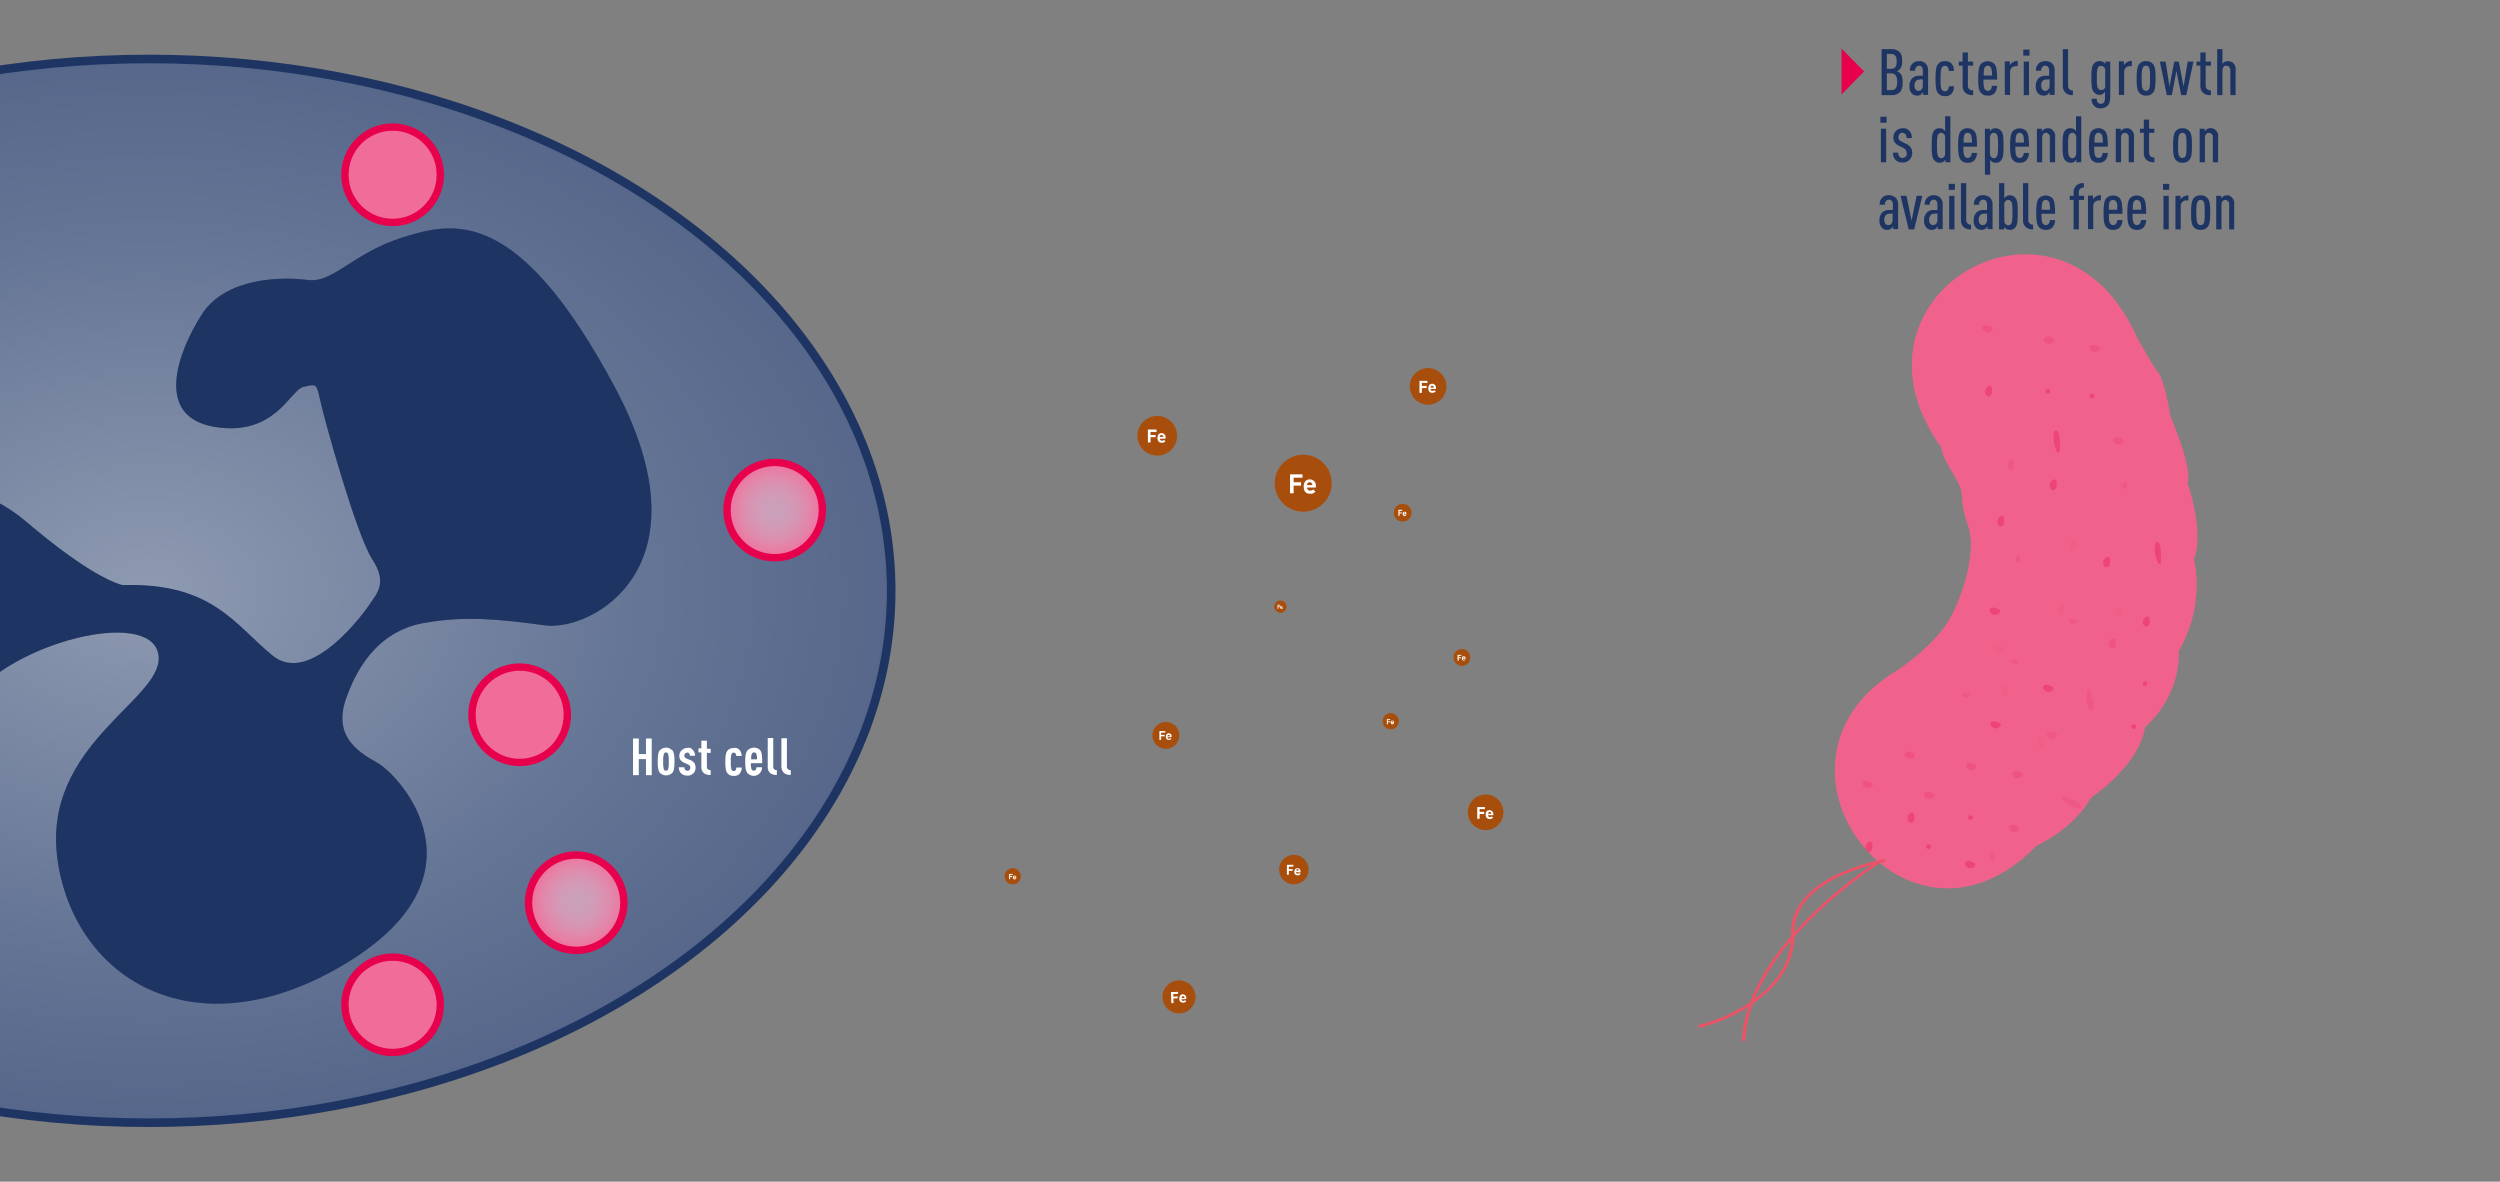<svg enable-background="new 0 0 1043 493" viewBox="0 0 1043 493" xmlns="http://www.w3.org/2000/svg" xmlns:xlink="http://www.w3.org/1999/xlink"><rect x="0" y="0" width="1043" height="493" fill="#808080" stroke="none"/><clipPath id="a"><path d="m0 0h1043v493h-1043z"/></clipPath><radialGradient id="b" cx="245.743" cy="338.535" gradientTransform="matrix(1.36 0 0 .97 -272.1 -82.42)" gradientUnits="userSpaceOnUse" r="228.26"><stop offset="0" stop-color="#8e9ab1"/><stop offset=".66" stop-color="#657595"/><stop offset="1" stop-color="#56678b"/></radialGradient><linearGradient id="c"><stop offset=".03" stop-color="#f8b6cc" stop-opacity=".7"/><stop offset=".24" stop-color="#f7b0c8" stop-opacity=".73"/><stop offset=".51" stop-color="#f69ebb" stop-opacity=".8"/><stop offset=".83" stop-color="#f381a7" stop-opacity=".92"/><stop offset="1" stop-color="#f16d99"/></linearGradient><radialGradient id="d" cx="323.17" cy="212.82" gradientUnits="userSpaceOnUse" r="19.89" xlink:href="#c"/><radialGradient id="e" cx="163.77" cy="72.95" gradientTransform="matrix(1 0 0 -1 0 494)" gradientUnits="userSpaceOnUse" r="19.89" xlink:href="#c"/><radialGradient id="f" cx="163.77" cy="419.21" gradientTransform="matrix(1 0 0 -1 0 494)" gradientUnits="userSpaceOnUse" r="19.89" xlink:href="#c"/><radialGradient id="g" cx="216.75" cy="298.18" gradientTransform="matrix(1 0 0 -1 0 494)" gradientUnits="userSpaceOnUse" r="19.89" xlink:href="#c"/><radialGradient id="h" cx="240.745" cy="494.567" gradientTransform="matrix(1.002 .001 -.001 1.002 .338 -119.492)" gradientUnits="userSpaceOnUse" r="19.871" xlink:href="#c"/><g clip-path="url(#a)"><ellipse cx="62.1" cy="246.5" fill="url(#b)" rx="309.7" ry="221.9" stroke="#1e3564" stroke-miterlimit="10" stroke-width="3.59"/><path d="m51.7 244.2c-.7-.1-1.4-.3-2-.5-4.3-1.4-16-6.7-38.8-26.1-30-25.6-102-34.8-137.7 17.1s-3.2 88.4 24.3 93.9 72.3-13.4 90.2-37 74.2-37.8 78.3-19-49.4 37.2-41.9 86.8 57.7 79.9 119.6 42.9 23-78.9 13.8-84-18.4-11.8-13.1-26.9 14.9-28.2 32-31.4 31.8-1.7 51 .9 69.5-23.8 29.1-99.4-67.3-69.1-88.4-62.5-28.9 19.2-39.7 17.8-34.3-1.2-44.3 14.5-19.9 42.6 5.4 46.8 31.6-15.5 37.1-16.7 5.4-1.7 7.1 6.1 15 55.7 21.6 65.8 1.7 14.5-.8 18.4-25 34.7-40.8 21.8-25.1-30.5-62.6-29.4" fill="#1e3564"/><path d="m51.7 244.2c-.7-.1-1.4-.3-2-.5-4.3-1.4-16-6.7-38.8-26.1-30-25.6-102-34.8-137.7 17.1s-3.2 88.4 24.3 93.9 72.3-13.4 90.2-37 74.2-37.8 78.3-19-49.4 37.2-41.9 86.8 57.7 79.9 119.6 42.9 23-78.9 13.8-84-18.4-11.8-13.1-26.9 14.9-28.2 32-31.4 31.8-1.7 51 .9 69.5-23.8 29.1-99.4-67.3-69.1-88.4-62.5-28.9 19.2-39.7 17.8-34.3-1.2-44.3 14.5-19.9 42.6 5.4 46.8 31.6-15.5 37.1-16.7 5.4-1.7 7.1 6.1 15 55.7 21.6 65.8 1.7 14.5-.8 18.4-25 34.7-40.8 21.8-25.1-30.5-62.6-29.4" fill="#1e3564" opacity=".35"/><g stroke="#e7004c" stroke-miterlimit="10" stroke-width="3.07"><circle cx="323.2" cy="212.8" fill="url(#d)" r="19.9"/><circle cx="163.8" cy="72.9" fill="url(#e)" r="19.9"/><circle cx="163.8" cy="419.2" fill="url(#f)" r="19.9"/><circle cx="216.8" cy="298.2" fill="url(#g)" r="19.9"/><circle cx="240.4" cy="376.6" fill="url(#h)" r="19.9"/></g></g><path d="m810 186.7c-46-63.7 49.1-118.7 81.5-46 0 0 6 11.1 8.8 14.6s5.2 18.4 5.2 18.4 9.1 20.9 7.2 28c0 0 7 20.6 2.6 31.6 2.5 12.2.7 24.9-5.1 36l-1.3 2.3s1.8 17.3-14.1 31.9c0 0-.8 14-22.6 29.4 0 0-5.7 11.8-22.6 19.9-54.2 56-122.3-34.9-57.9-73.2 0 0 12.2-8 19.4-17.8s13.8-31.4 10.2-41.9-2-10.5-3.1-15.3-8-12.9-8.2-17.9z" fill="#f0628b"/><path d="m810 186.7c-46-63.7 49.1-118.7 81.5-46 0 0 6 11.1 8.8 14.6s5.2 18.4 5.2 18.4 9.1 20.9 7.2 28c0 0 7 20.6 2.6 31.6 2.5 12.2.7 24.9-5.1 36l-1.3 2.3s1.8 17.3-14.1 31.9c0 0-.8 14-22.6 29.4 0 0-5.7 11.8-22.6 19.9-54.2 56-122.3-34.9-57.9-73.2 0 0 12.2-8 19.4-17.8s13.8-31.4 10.2-41.9-2-10.5-3.1-15.3-8-12.9-8.2-17.9z" fill="#f0628b" opacity=".75"/><g fill="#e7004c"><circle cx="854.4" cy="163.3" opacity=".3" r="1"/><circle cx="872.8" cy="165.2" opacity=".3" r="1"/><path d="m828.3 164.3c.6 1.4 1.7 1.4 2.4.4.3-.4.4-.9.3-1.4.1-.3.1-.7.1-1-.1-1.6-1.3-1.7-2.4-.4-.2.3-.4.6-.5 1-.1.5-.1 1 .1 1.4z" opacity=".3"/><path d="m877.6 235.6c.6 1.4 1.7 1.4 2.4.4.3-.4.4-.9.3-1.4 0-.4.1-.7.1-1-.1-1.6-1.3-1.7-2.4-.4-.2.3-.4.6-.5 1-.1.5-.1 1 .1 1.4z" opacity=".3"/><path d="m855.3 203.4c.6 1.4 1.7 1.4 2.4.4.3-.4.4-.9.3-1.4.1-.3.1-.7.1-1.1-.1-1.6-1.3-1.7-2.4-.4-.2.3-.4.6-.5 1-.1.5-.1 1 .1 1.5z" opacity=".3"/><path d="m894.1 260.4c.6 1.4 1.7 1.4 2.4.5.3-.4.4-.9.3-1.4 0-.4.1-.7.1-1-.2-1.6-1.3-1.7-2.4-.4-.2.3-.4.6-.5 1-.1.3-.1.8.1 1.3z" opacity=".3"/><path d="m833.4 218.6c.6 1.4 1.7 1.4 2.4.4.3-.4.4-.9.3-1.4.1-.3.1-.7.1-1.1-.1-1.6-1.3-1.7-2.4-.4-.2.3-.4.6-.5 1-.1.5-.1 1 .1 1.5z" opacity=".3"/><path d="m858.7 255.2c.6 1.4 1.7 1.4 2.4.4.3-.4.4-.9.3-1.4.1-.3.1-.7.1-1-.1-1.6-1.3-1.7-2.4-.4-.2.3-.4.6-.5 1s-.1.9.1 1.4z" opacity=".05"/><path d="m863.5 228.7c.6 1.4 1.7 1.4 2.4.4.3-.4.4-.9.3-1.4 0-.4.1-.7.1-1-.2-1.6-1.3-1.7-2.4-.4-.2.3-.4.6-.5 1s-.1.9.1 1.4z" opacity=".05"/><path d="m882.6 256.3c.6 1.4 1.7 1.4 2.4.5.3-.4.4-.9.3-1.4.1-.3.1-.7.1-1-.1-1.6-1.3-1.7-2.4-.4-.2.3-.4.6-.5 1s-.1.8.1 1.3z" opacity=".05"/><path d="m835.1 289.2c.6 1.4 1.7 1.4 2.4.4.3-.4.4-.9.3-1.4.1-.3.1-.7.1-1-.1-1.6-1.3-1.7-2.4-.5-.2.3-.4.6-.5 1-.1.5-.1 1 .1 1.5z" opacity=".05"/><path d="m850 310.6c.6 1.4 1.7 1.4 2.4.4.3-.4.4-.9.3-1.4 0-.4.1-.7.1-1-.1-1.6-1.3-1.7-2.4-.4-.2.3-.4.6-.5 1s-.1 1 .1 1.4z" opacity=".05"/><path d="m899.1 231c.7 3.7 1.7 5.1 2.3 4 .3-.8.3-1.7.2-2.5 0-.7 0-1.4 0-2.1-.3-3.6-1.4-5.1-2.3-3.9-.2.5-.3 1-.3 1.5-.1 1-.1 2 .1 3z" opacity=".3"/><path d="m856.9 184.5c.7 3.7 1.7 5.1 2.3 3.9.3-.8.3-1.7.2-2.5 0-.7 0-1.4 0-2.1-.3-3.7-1.4-5.1-2.3-3.9-.2.5-.4 1-.3 1.5-.2 1.1-.1 2.1.1 3.1z" opacity=".3"/><path d="m837.7 195c.6 1.4 1.7 1.4 2.4.4.3-.4.4-.9.3-1.4 0-.4.1-.7.1-1-.1-1.6-1.3-1.7-2.4-.4-.2.3-.4.6-.5 1-.1.5-.1 1 .1 1.4z" opacity=".1"/><path d="m885.4 203.3c.5 1 1.2 1 1.8.3.2-.3.3-.6.2-1 0-.3.1-.5.1-.8-.1-1.2-1-1.2-1.8-.3-.2.2-.3.4-.3.7-.1.4-.1.8 0 1.1z" opacity=".1"/><path d="m840.8 234.2c.5 1 1.2 1 1.8.3.2-.3.3-.6.2-1 0-.3.1-.5.1-.8-.1-1.2-.9-1.2-1.7-.3-.2.2-.3.4-.3.7-.2.3-.2.7-.1 1.1z" opacity=".1"/><path d="m830.4 358c.5 1 1.2 1 1.8.3.2-.3.3-.6.2-1 0-.2.1-.5.1-.8-.1-1.2-1-1.2-1.8-.3-.2.2-.3.4-.3.7-.1.4-.1.8 0 1.1z" opacity=".1"/><path d="m882.3 184.8c-1.1-1.1-.7-2.1.4-2.4.5-.1 1-.1 1.4.2.3.1.7.2 1 .3 1.5.7 1.1 1.8-.4 2.4-.3.1-.7.1-1.1.1-.5-.1-1-.3-1.3-.6z" opacity=".15"/><circle cx="890.2" cy="303.1" opacity=".3" r="1"/><circle cx="894.9" cy="285.2" opacity=".3" r="1"/><path d="m830.7 255.9c-1.1-1.1-.7-2.1.4-2.4.5-.1 1-.1 1.4.2.3.1.7.2 1 .3 1.5.7 1.1 1.8-.4 2.4-.3.1-.7.1-1.1.1-.5-.1-1-.3-1.3-.6z" opacity=".3"/><path d="m853 288.1c-1.1-1.1-.7-2.1.4-2.4.5-.1 1-.1 1.4.2.3.1.7.2 1 .3 1.5.7 1.1 1.8-.5 2.4-.3.1-.7.1-1.1.1-.4-.1-.8-.3-1.2-.6z" opacity=".3"/><path d="m831 303.3c-1.1-1.1-.7-2.1.4-2.4.5-.1 1-.1 1.4.2.3.1.7.2 1 .3 1.5.7 1.1 1.8-.4 2.4-.3.1-.7.1-1.1.1-.5-.1-.9-.3-1.3-.6z" opacity=".3"/><path d="m820.4 361.6c-1.1-1.1-.7-2.1.4-2.4.5-.1 1-.1 1.4.2.3.1.7.2 1 .3 1.5.7 1.1 1.8-.4 2.4-.3.1-.7.1-1.1.1-.4-.1-.9-.3-1.3-.6z" opacity=".3"/><path d="m832.2 271.5c-1.1-1.1-.7-2.1.4-2.4.5-.1 1-.1 1.4.2.3.1.7.2 1 .3 1.5.7 1.1 1.8-.4 2.4-.3.1-.7.1-1.1.1s-.9-.2-1.3-.6z" opacity=".05"/><path d="m870.6 292.2c-.4-3.8.2-5.4 1.1-4.5.5.7.8 1.5.9 2.3.2.7.4 1.2.6 2 .8 3.6.2 5.3-1.1 4.5-.4-.4-.6-.8-.8-1.3-.4-1-.6-2-.7-3z" opacity=".1"/><path d="m863.4 335.9c-3.2-2-4.2-3.4-2.9-3.6.9 0 1.7.3 2.4.7.7.3 1.2.4 2 .7 3.3 1.5 4.3 3.1 2.9 3.6-.5 0-1 0-1.5-.2-1-.2-2-.6-2.9-1.2z" opacity=".1"/><path d="m854.6 307.6c-1.1-1.1-.7-2.1.4-2.4.5-.1 1-.1 1.4.2.3.1.7.2 1 .3 1.5.7 1.1 1.8-.4 2.4-.3.1-.7.1-1.1.1-.4-.1-.9-.3-1.3-.6z" opacity=".1"/><path d="m863.7 260c-.8-.8-.5-1.5.3-1.8.3-.1.7 0 1 .1.2 0 .5.1.7.2 1.1.5.8 1.3-.3 1.8-.2.1-.5.1-.8.1s-.7-.1-.9-.4z" opacity=".1"/><path d="m819.1 290.8c-.8-.8-.5-1.5.3-1.8.3-.1.7 0 1 .1.2.1.5.1.7.2 1.1.5.8 1.3-.3 1.8-.2.1-.5.1-.8.1s-.7-.1-.9-.4z" opacity=".1"/><path d="m839.5 276.6c-.8-.8-.5-1.5.3-1.7.3-.1.7 0 1 .1.2.1.5.1.7.2 1.1.5.8 1.3-.3 1.8-.2.1-.5.1-.8.1-.2-.1-.6-.2-.9-.5z" opacity=".1"/><path d="m879.9 269.5c.6 1.4 1.7 1.4 2.4.5.3-.4.4-.9.3-1.4.1-.3.1-.7.1-1-.1-1.6-1.3-1.7-2.4-.5-.2.3-.4.6-.4 1-.2.4-.2.9 0 1.4z" opacity=".15"/><path d="m853.2 142.8c-1.1-1.1-.7-2.1.5-2.4.5-.1 1-.1 1.4.2.3.1.7.2 1 .3 1.5.7 1.1 1.8-.4 2.4-.3.1-.7.1-1.1.1-.6-.1-1-.3-1.4-.6z" opacity=".15"/><path d="m827.6 138.1c-1.1-1.1-.7-2.1.4-2.4.5-.1 1-.1 1.4.2.3.1.7.2 1 .3 1.5.7 1.1 1.8-.5 2.4-.3.1-.7.1-1.1.1-.3-.1-.8-.2-1.2-.6z" opacity=".15"/><path d="m872.4 146.3c-1.1-1.1-.7-2.1.4-2.4.5-.1 1-.1 1.4.2.3.1.7.2 1 .3 1.5.7 1.1 1.8-.5 2.4-.3.1-.7.1-1.1.1-.3-.1-.8-.3-1.2-.6z" opacity=".15"/><circle cx="822.1" cy="341.1" opacity=".3" r="1"/><path d="m795.9 342.2c.6 1.4 1.7 1.4 2.4.5.3-.4.4-.9.3-1.4 0-.4.1-.7.1-1-.1-1.6-1.3-1.7-2.4-.4-.2.3-.4.6-.5 1-.1.3-.1.8.1 1.3z" opacity=".3"/><path d="m820.8 320.6c-1.1-1.1-.7-2.1.4-2.4.5-.1 1-.1 1.4.2.3.1.7.2 1 .3 1.5.7 1.1 1.8-.4 2.4-.3.1-.7.1-1.1.1-.4-.1-.9-.2-1.3-.6z" opacity=".15"/><path d="m838.8 346.6c-1.1-1.1-.7-2.1.4-2.4.5-.1 1-.1 1.4.2.3.1.7.2 1 .3 1.5.7 1.1 1.8-.4 2.4-.3.1-.7.1-1.1.1s-.9-.2-1.3-.6z" opacity=".15"/><path d="m795.2 316c-1.1-1.1-.7-2.1.4-2.4.5-.1 1-.1 1.4.2.3.1.7.2 1 .3 1.5.7 1.1 1.8-.4 2.4-.3.1-.7.1-1.1.1-.4-.1-.9-.3-1.3-.6z" opacity=".15"/><circle cx="804.6" cy="353.2" opacity=".3" r="1"/><path d="m778.4 354.3c.6 1.4 1.7 1.4 2.4.5.3-.4.4-.9.3-1.4.1-.3.1-.7.1-1-.1-1.6-1.3-1.7-2.4-.5-.2.3-.4.6-.5 1s-.1.9.1 1.4z" opacity=".3"/><path d="m803.3 332.7c-1.1-1.1-.7-2.1.4-2.4.5-.1 1-.1 1.4.2.3.1.7.2 1 .3 1.5.7 1.1 1.8-.4 2.4-.3.1-.7.1-1.1.1-.4-.1-.9-.2-1.3-.6z" opacity=".15"/><path d="m777.7 328.1c-1.1-1.1-.7-2.1.4-2.4.5-.1 1-.1 1.4.2.3.1.7.2 1 .3 1.5.7 1.1 1.8-.4 2.4-.3.1-.7.1-1.1.1-.4-.1-.9-.3-1.3-.6z" opacity=".15"/><path d="m840.1 324.1c-1.1-1.1-.7-2.1.4-2.4.5-.1 1-.1 1.4.2.3.1.7.2 1 .3 1.5.7 1.1 1.8-.4 2.4-.3.1-.7.1-1.1.1-.5-.1-1-.2-1.3-.6z" opacity=".15"/></g><path d="m713.4 427.5c-1.5.5-3 .9-4.3 1.2-.3.1-.6-.1-.7-.4 0-.3.2-.6.5-.7 8.6-2.1 16.8-6 23.9-11.3 9.9-7.5 14.7-16.5 14.5-26.8-.6-24.1 38.2-30.9 38.7-31 .3-.1.6.1.7.4v.1c0 .3-.2.6-.6.6-.4.1-38 6.6-37.5 29.7.3 10.5-4.9 20-15 27.7-6.1 4.7-12.9 8.2-20.2 10.5z" fill="#f0628b"/><path d="m713.4 427.5c-1.5.5-3 .9-4.3 1.2-.3.1-.6-.1-.7-.4 0-.3.2-.6.5-.7 8.6-2.1 16.8-6 23.9-11.3 9.9-7.5 14.7-16.5 14.5-26.8-.6-24.1 38.2-30.9 38.7-31 .3-.1.6.1.7.4v.1c0 .3-.2.6-.6.6-.4.1-38 6.6-37.5 29.7.3 10.5-4.9 20-15 27.7-6.1 4.7-12.9 8.2-20.2 10.5z" fill="#ea4b57" opacity=".75"/><path d="m727.6 434.4h-.2c-.3 0-.6-.1-.6-.4s0 0 0-.1c2-40.4 56.9-74.8 57.5-75.2.3-.2.7-.2.9.1.2.2.1.6-.1.7h-.1c-.5.3-54.9 34.4-56.9 74.2 0 .4-.2.6-.5.7z" fill="#f0628b"/><path d="m727.6 434.4h-.2c-.3 0-.6-.1-.6-.4s0 0 0-.1c2-40.4 56.9-74.8 57.5-75.2.3-.2.7-.2.9.1.2.2.1.6-.1.7h-.1c-.5.3-54.9 34.4-56.9 74.2 0 .4-.2.6-.5.7z" fill="#ea4b57" opacity=".75"/><path d="m271.9 323.4h-2.4v-6.7h-3v6.7h-2.4v-15.3h2.4v6.5h3v-6.5h2.4z" fill="#fff"/><path d="m280.6 313.1c.7 1 .8 2.7.8 4.6s-.1 3.7-.8 4.6c-1.3 1.5-3.6 1.6-5.1.3-.1-.1-.2-.2-.3-.3-.7-1-.8-2.7-.8-4.6s.1-3.7.8-4.6c1.4-1.5 3.7-1.6 5.1-.2zm-3.6 1.3c-.3 1.1-.4 2.2-.3 3.3-.1 1.1 0 2.3.3 3.4.4.5 1 .6 1.5.2.1-.1.2-.1.2-.2.3-1.1.4-2.2.3-3.4.1-1.1 0-2.3-.3-3.3-.2-.3-.5-.5-.9-.5-.3 0-.6.2-.8.5z" fill="#fff"/><path d="m289 312.8c.7.7 1 1.6 1 2.5h-2.2c0-.4-.1-.7-.3-1-.2-.2-.5-.4-.8-.3-.6 0-1.1.4-1.2 1.1v.1c0 .2 0 .5.2.7.2.3.5.5.8.6l1.5.6c.7.2 1.2.7 1.7 1.2.3.6.5 1.2.5 1.9 0 .9-.3 1.9-1 2.5s-1.6 1-2.5.9c-.9 0-1.8-.3-2.5-.9-.7-.7-1-1.6-1-2.6h2.3c0 .4.1.8.4 1.1.5.5 1.3.5 1.8 0 .2-.2.3-.6.3-.9s-.1-.6-.2-.8c-.2-.3-.5-.5-.9-.6l-1.5-.7c-.7-.3-1.2-.7-1.6-1.3-.3-.5-.4-1-.4-1.5 0-.9.3-1.8 1-2.4s1.5-1 2.5-1c.7-.2 1.5.1 2.1.8z" fill="#fff"/><path d="m294.9 312.4h1.6v1.7h-1.6v5.7c0 1 .5 1.5 1.6 1.5v2c-1 .1-1.9-.1-2.8-.7-.8-.7-1.2-1.7-1.1-2.8v-5.9h-1.2v-1.7h1.2v-3.2h2.3z" fill="#fff"/><path d="m308.4 312.7c.7.7 1 1.7 1 2.7h-2.2c0-.4-.1-.7-.3-1s-.5-.4-.8-.4c-.4 0-.7.2-.9.5-.3 1.1-.4 2.2-.3 3.3-.1 1.1 0 2.3.3 3.4.2.3.5.5.9.5.3 0 .6-.1.8-.4s.3-.7.3-1.1h2.3c0 1-.4 1.9-1 2.7-.7.6-1.5.9-2.4.8-1 .1-2.1-.4-2.7-1.2-.7-1-.8-2.7-.8-4.6s.1-3.7.8-4.6c.6-.8 1.6-1.3 2.7-1.2.7-.3 1.6 0 2.3.6z" fill="#fff"/><path d="m317 312.8c.9.9 1 2.9 1 5.6h-4.7c-.1.9 0 1.8.3 2.7.4.5 1 .6 1.5.2.1-.1.2-.1.2-.2.2-.3.3-.6.3-1h2.3c.1 1.9-1.4 3.5-3.3 3.6-1 0-1.9-.3-2.6-1-1-1-1.1-2.9-1.1-4.9s.1-3.9 1.1-4.9c1.5-1.3 3.6-1.3 5-.1zm-3.3 1.6c-.3.7-.4 1.6-.3 2.4h2.4c.1-.8 0-1.6-.3-2.4-.2-.3-.5-.5-.9-.5s-.7.2-.9.5z" fill="#fff"/><path d="m322.6 319.8c-.1.7.4 1.4 1.1 1.5h.4v2c-1 .1-1.9-.2-2.7-.7-.8-.7-1.2-1.7-1.1-2.8v-11.9h2.3z" fill="#fff"/><path d="m328.3 319.8c-.1.7.4 1.4 1.2 1.5h.4v2c-.9.1-1.9-.2-2.7-.7-.8-.7-1.2-1.7-1.2-2.7v-11.9h2.3z" fill="#fff"/><path d="m789 20.5c1.3-.1 2.6.3 3.5 1.2.8.9 1.1 1.8 1.1 3.9.1 1.3-.3 2.5-1.1 3.4-.3.3-.7.6-1.1.7.4.2.8.4 1.2.7 1 1 1.2 2.3 1.2 3.9 0 2.3-.4 3.3-1.2 4.2-1 .9-2.2 1.3-3.5 1.2h-4.1v-19.2zm-1.8 2v6.2h1.7c1.7 0 2.4-.9 2.4-3.1s-.8-3.1-2.4-3.1zm0 8.2v6.9h1.7c1.8 0 2.6-.8 2.6-3.5 0-2.5-.9-3.5-2.6-3.5h-1.7z" fill="#1e3564"/><path d="m803.3 26.4c.8.8 1.2 1.9 1.1 3.1v10.1h-2.1v-1.2c-.2.4-.5.7-.8 1-.5.4-1.1.5-1.6.5-.9 0-1.8-.3-2.4-1-.7-.9-1-2-.9-3.1 0-1.2.4-2.3 1.2-3.2.8-.7 1.9-1.1 3-1h1.4v-2.2c0-1.3-.6-2-1.6-2-.4 0-.8.2-1.1.5-.4.4-.6 1-.5 1.6h-2.2c-.1-1.1.3-2.2 1.1-3 .7-.7 1.7-1 2.7-1 1-.1 2 .3 2.7.9zm-2.3 6.8c-.6-.1-1.1.1-1.6.5-.4.5-.7 1.2-.7 1.9 0 1.5.6 2.3 1.7 2.3s1.8-.9 1.8-2.2v-2.6h-1.2z" fill="#1e3564"/><path d="m808.5 26.8c.7-.9 1.8-1.4 2.9-1.3 1-.1 2 .3 2.7.9.8.9 1.2 2 1.1 3.2h-2.2c.1-.6-.1-1.1-.4-1.6-.3-.4-.8-.6-1.2-.5-.5 0-.9.2-1.2.6-.5.7-.6 2.1-.6 4.7s0 4 .6 4.7c.3.4.8.6 1.2.6.5 0 .9-.2 1.2-.5.3-.5.5-1 .4-1.6h2.2c.1 1.2-.3 2.3-1.1 3.2-.7.7-1.7 1-2.7.9-1.1.1-2.2-.4-2.9-1.3-.9-1.1-1-3.1-1-5.9s.1-5 1-6.1z" fill="#1e3564"/><path d="m820 38.8c-.9-.8-1.3-2-1.2-3.1v-8.3h-1.6v-1.7h1.6v-3.8h2.2v3.8h2.2v1.7h-2.2v8.2c0 1.5.8 2.1 2.2 2.1v2c-1.1.1-2.3-.2-3.2-.9z" fill="#1e3564"/><path d="m827.5 33.2c0 2.2.1 3.5.6 4.1.3.4.8.6 1.2.6.5 0 .9-.2 1.2-.5.3-.5.5-1 .5-1.6h2.2c0 1.1-.4 2.3-1.1 3.1-.7.7-1.7 1.1-2.8 1-1 .1-2.1-.3-2.8-1.1-1.1-1.1-1.2-3.2-1.2-6.1s.2-5 1.2-6.1c1.6-1.4 4-1.4 5.5 0 1 1.1 1.2 3.2 1.2 6.6zm3-5.2c-.3-.4-.8-.6-1.2-.6-.5 0-.9.2-1.2.6-.4.5-.5 1.5-.5 3.5h3.5c-.1-2-.2-3-.6-3.5z" fill="#1e3564"/><path d="m841.8 27.6h-.7c-1.3-.1-2.5.9-2.5 2.2v.3 9.5h-2.2v-14h2.1v1.5c.3-.4.6-.7 1-1 .7-.5 1.5-.7 2.3-.7z" fill="#1e3564"/><path d="m846.7 23.2h-2.6v-2.5h2.6zm-.2 16.5h-2.2v-14h2.2z" fill="#1e3564"/><path d="m856.1 26.4c.8.8 1.2 1.9 1.1 3.1v10.1h-2.1v-1.2c-.2.4-.5.7-.8 1-.5.4-1.1.5-1.7.5-.9 0-1.8-.4-2.4-1-.7-.9-1-2-.9-3.1 0-1.2.4-2.3 1.2-3.2.8-.7 1.9-1.1 3-1h1.4v-2.2c0-1.3-.6-2-1.7-2-.4 0-.8.2-1.1.5-.4.4-.6 1-.5 1.6h-2.2c-.1-1.1.3-2.2 1.1-3 .7-.7 1.7-1 2.7-1 1.2-.1 2.2.3 2.9.9zm-2.3 6.8c-.6-.1-1.1.1-1.6.5-.4.5-.7 1.2-.6 1.9 0 1.5.6 2.3 1.7 2.3s1.8-.9 1.8-2.2v-2.6z" fill="#1e3564"/><path d="m862.8 35.6c-.1 1 .5 1.9 1.5 2.1h.5v2c-1.1.1-2.1-.2-3-.9-.9-.8-1.3-2-1.2-3.1v-15.2h2.2z" fill="#1e3564"/><path d="m877.5 25.9c.3.2.6.5.8.8v-1h2.1v14.5c0 2-.3 3.1-1.1 3.9-.7.7-1.7 1.1-2.8 1.1-2 .2-3.7-1.3-3.9-3.3 0-.2 0-.4 0-.7h2.2c-.1.6.1 1.2.5 1.7.7.6 1.7.6 2.4-.1.4-.4.5-1.2.5-2.5v-2c-.2.3-.5.6-.8.8-.4.3-.9.5-1.5.5-.9 0-1.7-.4-2.3-1.1-.9-1-1.1-2.6-1.1-6s.2-5 1.1-6c.6-.7 1.4-1 2.3-1 .6-.1 1.1.1 1.6.4zm-2.1 2.1c-.5.6-.6 1.7-.6 4.5s.1 3.9.6 4.5c.3.3.7.6 1.2.6.4 0 .8-.1 1.2-.4.4-.4.6-1 .5-1.6v-6c.1-.6-.1-1.2-.5-1.6-.3-.3-.7-.5-1.2-.5-.5-.1-1 .1-1.2.5z" fill="#1e3564"/><path d="m889.4 27.6h-.7c-1.3-.1-2.5.9-2.5 2.2v.3 9.5h-2.2v-14h2.1v1.5c.3-.4.6-.7 1-1 .7-.5 1.5-.7 2.3-.7z" fill="#1e3564"/><path d="m898.3 26.8c.9 1.1 1 3.1 1 5.9s-.1 4.8-1 5.9c-.7.9-1.8 1.4-3 1.3-1.1.1-2.2-.4-2.9-1.3-.9-1.1-1-3.1-1-5.9s.2-4.8 1-5.9c.7-.9 1.8-1.4 2.9-1.3 1.1-.1 2.3.4 3 1.3zm-4.2 1.2c-.5.7-.6 2.1-.6 4.6s0 3.9.6 4.7c.3.4.7.6 1.2.6s.9-.2 1.2-.6c.5-.7.5-2.1.5-4.7s0-3.9-.5-4.6c-.3-.4-.8-.6-1.2-.6-.5 0-.9.2-1.2.6z" fill="#1e3564"/><path d="m903.5 25.7 1.6 10.4 2-10.4h1.9l2 10.4 1.7-10.4h2.4l-3 14h-2.1l-2-10.1-1.9 10.1h-2.1l-2.9-14z" fill="#1e3564"/><path d="m919.2 38.8c-.9-.8-1.3-2-1.2-3.1v-8.3h-1.6v-1.7h1.6v-3.8h2.2v3.8h2.2v1.7h-2.2v8.2c0 1.5.8 2.1 2.2 2.1v2c-1.2.1-2.3-.2-3.2-.9z" fill="#1e3564"/><path d="m927.2 26.7c.2-.3.5-.6.8-.8.5-.3 1-.4 1.5-.4.9 0 1.8.3 2.4 1 .7.8 1 1.9.8 2.9v10.3h-2.2v-10.3c0-1.3-.8-2-1.7-2s-1.6.7-1.6 2v10.3h-2.2v-19.2h2.2z" fill="#1e3564"/><path d="m787.1 51.2h-2.6v-2.5h2.6zm-.2 16.5h-2.2v-14h2.2z" fill="#1e3564"/><path d="m796.5 54.5c.8.8 1.2 1.9 1.1 3.1h-2.2c.1-.6-.1-1.2-.5-1.7-.3-.3-.7-.5-1.2-.5s-.9.1-1.2.5-.5.8-.5 1.3c0 .3.1.7.2 1 .3.4.7.7 1.2.9l1.8.9c.8.3 1.5.9 2 1.6.4.7.6 1.5.6 2.2 0 1.1-.4 2.1-1.2 2.9s-1.8 1.2-2.9 1.1c-1 .1-2-.3-2.8-1-.8-.8-1.2-1.9-1.2-3.1h2.2c0 .6.2 1.2.6 1.7.3.3.8.5 1.2.5.5 0 1-.2 1.3-.5.4-.4.6-.9.5-1.4 0-.4-.1-.9-.3-1.3-.3-.4-.7-.8-1.2-1l-1.8-.9c-.8-.4-1.4-.9-1.9-1.6-.3-.6-.4-1.2-.4-1.8-.1-2.1 1.6-3.8 3.7-3.9h.2c1.1-.1 2 .3 2.7 1z" fill="#1e3564"/><path d="m805.9 60.7c0-3.3.1-5.1 1-6.2.6-.7 1.4-1.1 2.3-1 .5 0 1.1.1 1.5.4.3.2.6.5.8.8v-6.2h2.2v19.2h-2.1v-1.1c-.2.3-.5.6-.8.9-.5.3-1 .4-1.5.4-.9 0-1.7-.3-2.3-1-1-1.1-1.1-2.9-1.1-6.2zm5.6 3.2v-6.4c0-.6-.1-1.2-.5-1.6-.3-.3-.7-.5-1.1-.5-.5 0-.9.2-1.2.6-.5.6-.6 1.8-.6 4.7s.1 4.1.6 4.7c.3.4.7.6 1.2.6.4 0 .8-.2 1.1-.5.4-.5.6-1 .5-1.6z" fill="#1e3564"/><path d="m819.1 61.2c0 2.2.1 3.5.6 4.1.3.4.8.6 1.2.6.5 0 .9-.2 1.2-.5.3-.5.5-1 .5-1.6h2.2c0 1.1-.4 2.3-1.1 3.1-.7.7-1.7 1.1-2.8 1-1 .1-2.1-.3-2.8-1.1-1-1.1-1.2-3.2-1.2-6.1s.2-5 1.2-6.1c1.5-1.5 4-1.5 5.5 0 1.1 1.1 1.2 3.2 1.2 6.6zm3-5.2c-.3-.4-.8-.6-1.2-.6-.5 0-.9.2-1.2.6-.4.5-.5 1.5-.5 3.5h3.5c0-2-.2-3-.6-3.5z" fill="#1e3564"/><path d="m835.9 60.7c0 3.3-.1 5.1-1 6.2-.6.7-1.4 1.1-2.3 1-.5 0-1.1-.1-1.5-.4-.3-.2-.6-.5-.8-.8v6.2h-2.2v-19.2h2.1v1.1c.2-.3.5-.6.8-.9.4-.3 1-.4 1.5-.4.9 0 1.7.3 2.3 1 1 1.1 1.1 2.9 1.1 6.2zm-5.7-3.2v6.4c0 .6.1 1.2.5 1.6.3.3.7.5 1.1.5.5 0 .9-.2 1.2-.6.5-.6.6-1.8.6-4.7s-.1-4.1-.6-4.7c-.3-.4-.7-.6-1.2-.6-.4 0-.8.2-1.1.5-.3.4-.5 1-.5 1.6z" fill="#1e3564"/><path d="m840.8 61.2c0 2.2.1 3.5.6 4.1.3.4.8.6 1.2.6.5 0 .9-.2 1.2-.5.3-.5.5-1 .5-1.6h2.2c0 1.1-.4 2.3-1.1 3.1-.7.7-1.7 1.1-2.8 1-1 .1-2.1-.3-2.8-1.1-1-1.1-1.2-3.2-1.2-6.1s.2-5 1.2-6.1c1.6-1.4 4-1.4 5.5 0 1 1.1 1.2 3.2 1.2 6.6zm3-5.2c-.3-.4-.8-.6-1.2-.6-.5 0-.9.2-1.2.6-.4.5-.5 1.5-.5 3.5h3.5c0-2-.2-3-.6-3.5z" fill="#1e3564"/><path d="m856.6 54.5c.7.8 1 1.9.8 2.9v10.3h-2.2v-10.3c.2-.9-.5-1.8-1.4-2h-.2c-.9 0-1.6.7-1.6 2v10.3h-2.2v-14h2.1v1.1c.2-.3.5-.6.9-.9.5-.3 1-.4 1.5-.4.9-.1 1.7.3 2.3 1z" fill="#1e3564"/><path d="m860.5 60.7c0-3.3.1-5.1 1-6.2.6-.7 1.4-1.1 2.3-1 .5 0 1.1.1 1.5.4.3.2.6.5.8.8v-6.2h2.2v19.2h-2.1v-1.1c-.2.3-.5.6-.8.9-.4.3-1 .4-1.5.4-.9 0-1.7-.3-2.3-1-1-1.1-1.1-2.9-1.1-6.2zm5.7 3.2v-6.4c0-.6-.1-1.2-.5-1.6-.3-.3-.7-.5-1.1-.5-.5 0-.9.2-1.2.6-.5.6-.6 1.8-.6 4.7s.1 4.1.6 4.7c.3.4.7.6 1.2.6.4 0 .8-.2 1.1-.5.3-.5.5-1 .5-1.6z" fill="#1e3564"/><path d="m873.7 61.2c0 2.2.1 3.5.6 4.1.3.4.8.6 1.2.6.5 0 .9-.2 1.2-.5.3-.5.5-1 .5-1.6h2.2c0 1.1-.4 2.3-1.1 3.1-.7.7-1.7 1.1-2.8 1-1 .1-2.1-.3-2.8-1.1-1-1.1-1.2-3.2-1.2-6.1s.2-5 1.2-6.1c1.5-1.5 4-1.5 5.5 0 1 1.1 1.2 3.2 1.2 6.6zm3-5.2c-.3-.4-.8-.6-1.2-.6-.5 0-.9.2-1.2.6-.4.5-.5 1.5-.5 3.5h3.5c0-2-.1-3-.6-3.5z" fill="#1e3564"/><path d="m889.5 54.5c.7.8 1 1.9.8 2.9v10.3h-2.2v-10.3c.2-.9-.5-1.8-1.4-2h-.2c-.9 0-1.6.7-1.6 2v10.3h-2.2v-14h2.1v1.1c.2-.3.5-.6.9-.9.5-.3 1-.4 1.5-.4.9-.1 1.7.3 2.3 1z" fill="#1e3564"/><path d="m895.6 66.8c-.9-.8-1.3-2-1.2-3.1v-8.3h-1.6v-1.7h1.6v-3.8h2.2v3.8h2.2v1.7h-2.2v8.2c0 1.5.8 2.1 2.2 2.1v2c-1.1.1-2.3-.2-3.2-.9z" fill="#1e3564"/><path d="m913.5 54.8c.9 1.1 1 3.1 1 5.9s-.1 4.8-1 5.9c-.7.9-1.8 1.4-3 1.3-1.1.1-2.2-.4-2.9-1.3-.9-1.1-1-3.1-1-5.9s.2-4.8 1-5.9c.7-.9 1.8-1.4 2.9-1.3 1.2-.1 2.3.4 3 1.3zm-4.2 1.2c-.5.7-.6 2.1-.6 4.6s0 3.9.6 4.7c.3.4.7.6 1.2.6s.9-.2 1.2-.6c.5-.7.5-2.1.5-4.7s0-3.9-.5-4.6c-.3-.4-.8-.6-1.2-.6s-.9.2-1.2.6z" fill="#1e3564"/><path d="m924.6 54.5c.7.8 1 1.9.8 2.9v10.3h-2.2v-10.3c.2-.9-.5-1.8-1.4-2h-.2c-.9 0-1.7.7-1.7 2v10.3h-2.2v-14h2.1v1.1c.2-.3.5-.6.9-.9 1.3-.8 2.9-.5 3.9.6z" fill="#1e3564"/><path d="m790.8 82.4c.8.8 1.2 1.9 1.1 3.1v10.1h-2.1v-1.2c-.2.4-.5.7-.8 1-.5.4-1.1.5-1.6.5-.9.1-1.8-.3-2.4-1-.7-.9-1-2-.9-3.1-.1-1.2.4-2.3 1.2-3.2.8-.7 1.9-1.1 3-1h1.4v-2.3c0-1.3-.6-2-1.7-2-.4 0-.8.2-1.1.5-.4.4-.6 1-.5 1.6h-2.2c-.1-1.1.3-2.2 1.1-3 .7-.7 1.7-1 2.7-1 1.1 0 2 .4 2.8 1zm-2.4 6.8c-.6-.1-1.1.1-1.6.5-.4.5-.7 1.2-.7 1.9 0 1.4.6 2.3 1.7 2.3s1.8-.9 1.8-2.2v-2.6h-1.2z" fill="#1e3564"/><path d="m795.4 81.7 2.1 10.4 2.1-10.4h2.4l-3.4 14h-2.3l-3.4-14z" fill="#1e3564"/><path d="m809.4 82.4c.8.8 1.2 1.9 1.1 3.1v10.1h-2.1v-1.2c-.2.4-.5.7-.8 1-.5.4-1.1.5-1.6.5-.9.1-1.8-.3-2.4-1-.7-.9-1-2-.9-3.1 0-1.2.4-2.3 1.2-3.2.8-.7 1.9-1.1 3-1h1.4v-2.3c0-1.3-.6-2-1.6-2-.4 0-.8.2-1.1.5-.4.4-.6 1-.5 1.6h-2.1c-.1-1.1.3-2.2 1.1-3 .7-.7 1.7-1 2.7-1s1.9.4 2.6 1zm-2.3 6.8c-.6-.1-1.1.1-1.6.5-.4.5-.7 1.2-.7 1.9 0 1.4.6 2.3 1.7 2.3s1.8-.9 1.8-2.2v-2.6h-1.2z" fill="#1e3564"/><path d="m815.6 79.2h-2.6v-2.5h2.6zm-.2 16.5h-2.2v-14h2.2z" fill="#1e3564"/><path d="m820.3 91.6c-.1 1 .5 1.9 1.5 2.1h.5v2c-1.1.1-2.1-.2-3-.9-.9-.8-1.3-2-1.2-3.1v-15.3h2.2z" fill="#1e3564"/><path d="m830.2 82.4c.8.8 1.2 1.9 1.1 3.1v10.1h-2.1v-1.2c-.2.4-.5.7-.8 1-.5.4-1.1.5-1.7.5-.9 0-1.8-.3-2.4-1-.7-.9-1-2-.9-3.1 0-1.2.4-2.3 1.2-3.2.8-.7 1.9-1.1 3-1h1.4v-2.3c0-1.3-.6-2-1.7-2-.4 0-.8.2-1.1.5-.4.4-.6 1-.5 1.6h-2.2c-.1-1.1.3-2.2 1.1-3 .7-.7 1.7-1 2.7-1 1.2 0 2.1.4 2.9 1zm-2.4 6.8c-.6-.1-1.1.1-1.6.5-.4.5-.7 1.2-.7 1.9 0 1.4.6 2.3 1.7 2.3s1.8-.9 1.8-2.2v-2.6h-1.2z" fill="#1e3564"/><path d="m836.2 82.7c.2-.3.5-.5.8-.8.4-.3 1-.5 1.5-.4.9-.1 1.7.3 2.3 1 .9 1 1 2.9 1 6.2s-.1 5.1-1 6.2c-.6.7-1.4 1.1-2.3 1-.5 0-1.1-.1-1.5-.4-.3-.2-.6-.5-.8-.9v1.1h-2.2v-19.3h2.2zm.5 1.2c-.4.4-.6 1-.5 1.6v6.4c0 .6.1 1.2.5 1.6.3.3.7.5 1.1.5.5 0 .9-.2 1.2-.6.5-.6.6-1.8.6-4.7s-.1-4.1-.6-4.7c-.3-.4-.7-.6-1.2-.6-.4 0-.8.2-1.1.5z" fill="#1e3564"/><path d="m846.2 91.6c-.1 1 .5 1.9 1.5 2.1h.5v2c-1.1.1-2.1-.2-3-.9-.9-.8-1.3-2-1.2-3.1v-15.3h2.2z" fill="#1e3564"/><path d="m851.7 89.2c0 2.2.1 3.5.6 4.1.3.4.8.6 1.2.6.5 0 .9-.2 1.2-.5.3-.5.5-1 .5-1.6h2.2c0 1.1-.4 2.3-1.1 3.1-.7.7-1.7 1.1-2.8 1-1 .1-2.1-.3-2.8-1.1-1-1.1-1.2-3.2-1.2-6.1s.2-5 1.2-6.1c1.6-1.4 4-1.4 5.5 0 1 1.1 1.2 3.2 1.2 6.6zm3-5.2c-.3-.4-.8-.6-1.2-.6-.5 0-.9.2-1.2.6-.4.5-.5 1.5-.5 3.5h3.5c-.1-2-.2-3-.6-3.5z" fill="#1e3564"/><path d="m869.4 78.3c-1-.2-2 .5-2.1 1.6v.5 1.3h2.2v1.7h-2.2v12.3h-2.2v-12.3h-1.6v-1.7h1.6v-1.3c-.1-1.2.4-2.3 1.2-3.1.9-.7 2-1 3.1-.9z" fill="#1e3564"/><path d="m876.5 83.6h-.7c-1.3-.1-2.5.9-2.5 2.2v.3 9.5h-2.2v-14h2.1v1.5c.3-.4.6-.7 1-1 .7-.5 1.5-.7 2.3-.7z" fill="#1e3564"/><path d="m879.8 89.2c0 2.2.1 3.5.6 4.1.3.4.8.6 1.2.6.5 0 .9-.2 1.2-.5.3-.5.5-1 .5-1.6h2.2c0 1.1-.4 2.3-1.1 3.1-.7.7-1.7 1.1-2.8 1-1 .1-2.1-.3-2.8-1.1-1.1-1.1-1.2-3.2-1.2-6.1s.2-5 1.2-6.1c1.6-1.4 4-1.4 5.5 0 1 1.1 1.2 3.2 1.2 6.6zm3-5.2c-.6-.7-1.6-.8-2.3-.2-.1.1-.1.1-.2.2-.4.5-.5 1.5-.5 3.5h3.5c.1-2 0-3-.5-3.5z" fill="#1e3564"/><path d="m889.7 89.2c0 2.2.1 3.5.6 4.1.3.4.8.6 1.2.6.5 0 .9-.2 1.2-.5.3-.5.5-1 .5-1.6h2.2c0 1.1-.4 2.3-1.1 3.1-.7.7-1.7 1.1-2.8 1-1 .1-2.1-.3-2.8-1.1-1-1.1-1.2-3.2-1.2-6.1s.2-5 1.2-6.1c1.6-1.4 4-1.4 5.5 0 1 1.1 1.2 3.2 1.2 6.6zm3-5.2c-.3-.4-.8-.6-1.2-.6-.5 0-.9.2-1.2.6-.4.5-.5 1.5-.5 3.5h3.5c0-2-.1-3-.6-3.5z" fill="#1e3564"/><path d="m905 79.2h-2.6v-2.5h2.6zm-.2 16.5h-2.2v-14h2.2z" fill="#1e3564"/><path d="m913 83.6h-.7c-1.3-.1-2.5.9-2.5 2.3v.3 9.5h-2.2v-14h2.1v1.5c.3-.4.6-.7 1-1 .7-.5 1.5-.7 2.3-.7z" fill="#1e3564"/><path d="m921.1 82.8c.9 1.1 1 3.1 1 5.9s-.1 4.8-1 5.9c-.7.9-1.8 1.4-3 1.3-1.2.1-2.3-.4-3-1.3-.9-1.1-1-3.1-1-5.9s.2-4.8 1-5.9c.7-.9 1.8-1.4 3-1.3 1.1-.1 2.2.4 3 1.3zm-4.2 1.2c-.5.7-.6 2.1-.6 4.6s.1 3.9.6 4.7c.3.4.7.6 1.2.6s.9-.2 1.2-.6c.5-.7.5-2.1.5-4.7s0-3.9-.5-4.6c-.3-.4-.8-.6-1.2-.6-.5 0-.9.2-1.2.6z" fill="#1e3564"/><path d="m931.3 82.5c.7.8 1 1.9.8 2.9v10.3h-2.1v-10.3c.2-.9-.5-1.8-1.4-2h-.2c-.9 0-1.6.7-1.6 2v10.3h-2.2v-14h2.1v1.1c.2-.3.5-.6.9-.9.5-.3 1-.4 1.5-.4.8-.1 1.6.3 2.2 1z" fill="#1e3564"/><path d="m777.7 29.8-9.4-9.5v19.1z" fill="#e7004c"/><circle cx="486.4" cy="306.8" fill="#a84e0c" r="5.3" stroke="#a84e0c" stroke-miterlimit="10" stroke-width=".66"/><path d="m484.4 305.7v.9h1.5v.6h-1.5v1.5h-.7v-3.7h2.5v.6z" fill="#fff"/><path d="m487.1 307.6c0 .3.2.6.5.6h.1c.2 0 .5-.1.6-.3l.4.4c-.3.3-.6.4-1 .4-.6 0-1.3-.3-1.3-1.4 0-.9.5-1.4 1.2-1.4s1.2.5 1.2 1.1v.2.3zm1-.7c-.1-.2-.3-.3-.5-.3s-.4.1-.5.3c0 .1-.1.2-.1.3h1c.2-.1.1-.2.1-.3z" fill="#fff"/><circle cx="580.2" cy="300.9" fill="#a84e0c" r="3.2" stroke="#a84e0c" stroke-miterlimit="10" stroke-width=".39"/><path d="m579 300.3v.6h.9v.4h-.9v.9h-.4v-2.2h1.4v.4z" fill="#fff"/><path d="m580.6 301.4c0 .2.1.3.3.4h.1c.1 0 .3 0 .4-.1l.2.2c-.2.2-.4.3-.6.3-.4 0-.8-.2-.8-.8s.3-.8.7-.8.7.3.7.7v.3h-1zm.6-.4c0-.1-.2-.2-.3-.2s-.2.1-.3.2v.2h.6c.1-.1.1-.2 0-.2z" fill="#fff"/><circle cx="534.2" cy="253.1" fill="#a84e0c" r="2.4" stroke="#a84e0c" stroke-miterlimit="10" stroke-width=".3"/><path d="m533.3 252.6v.4h.7v.3h-.7v.7h-.3v-1.7h1.1v.3z" fill="#fff"/><path d="m534.5 253.4c0 .1.1.3.2.3.1 0 .2 0 .3-.1l.2.2c-.1.1-.3.2-.5.2-.3 0-.6-.1-.6-.6s.2-.6.5-.6.5.2.5.5v.2zm.5-.3c0-.1-.1-.1-.2-.1s-.2 0-.2.1v.1h.4s0 0 0-.1z" fill="#fff"/><circle cx="422.5" cy="365.6" fill="#a84e0c" r="3.2" stroke="#a84e0c" stroke-miterlimit="10" stroke-width=".39"/><path d="m421.4 365v.5h.9v.4h-.9v.9h-.4v-2.2h1.5v.4z" fill="#fff"/><path d="m423 366.1c0 .2.1.3.3.4h.1c.1 0 .3 0 .4-.1l.2.2c-.2.2-.4.3-.6.3-.4 0-.8-.2-.8-.8s.3-.8.7-.8.7.3.7.7v.1.2zm.6-.4c-.1-.1-.3-.2-.4-.1-.1 0-.1.1-.1.1v.2h.6c-.1-.1-.1-.2-.1-.2z" fill="#fff"/><circle cx="539.8" cy="362.8" fill="#a84e0c" r="5.8" stroke="#a84e0c" stroke-miterlimit="10" stroke-width=".72"/><path d="m537.7 361.6v1h1.6v.7h-1.6v1.6h-.8v-4.1h2.7v.7z" fill="#fff"/><path d="m540.7 363.8c0 .3.2.6.6.7h.1c.3 0 .5-.1.7-.3l.5.5c-.3.3-.7.5-1.2.5-.7 0-1.4-.3-1.4-1.5 0-1 .5-1.5 1.3-1.5.7 0 1.3.5 1.3 1.3v.2.3zm1.1-.9c-.1-.2-.3-.3-.5-.3s-.4.1-.5.3c0 .1-.1.2-.1.3h1.1c.1-.1 0-.2 0-.3z" fill="#fff"/><circle cx="609.9" cy="274.3" fill="#a84e0c" r="3.3" stroke="#a84e0c" stroke-miterlimit="10" stroke-width=".42"/><path d="m608.6 273.6v.6h.9v.4h-.9v1h-.5v-2.4h1.6v.4z" fill="#fff"/><path d="m610.3 274.9c0 .2.1.4.3.4h.1c.1 0 .3 0 .4-.2l.3.2c-.2.2-.4.3-.7.3-.4 0-.8-.2-.8-.9s.3-.9.8-.9c.4 0 .7.3.8.7v.1.2zm.7-.5c-.1-.1-.2-.2-.3-.2s-.2.1-.3.2v.2h.6c0-.1 0-.2 0-.2z" fill="#fff"/><circle cx="585.2" cy="213.9" fill="#a84e0c" r="3.5" stroke="#a84e0c" stroke-miterlimit="10" stroke-width=".44"/><path d="m583.9 213.2v.6h1v.4h-1v1h-.5v-2.5h1.6v.4z" fill="#fff"/><path d="m585.7 214.5c0 .2.1.4.3.4.2 0 .3-.1.4-.2l.3.3c-.2.2-.4.3-.7.3-.4 0-.8-.2-.8-.9s.3-.9.8-.9c.4 0 .8.3.8.8v.1.2zm.6-.5c-.1-.1-.2-.2-.3-.2s-.3.1-.3.2v.2h.7c0-.1 0-.2-.1-.2z" fill="#fff"/><circle cx="491.9" cy="415.9" fill="#a84e0c" r="6.5" stroke="#a84e0c" stroke-miterlimit="10" stroke-width=".8"/><path d="m489.5 414.7v1.1l1.8-.1v.8l-1.8.1.1 1.9h-.9l-.2-4.6 3-.1v.8z" fill="#fff"/><path d="m492.9 416.9c0 .4.3.7.7.7h.1c.3 0 .6-.1.7-.4l.5.5c-.3.4-.8.6-1.3.6-.8 0-1.6-.3-1.6-1.7 0-1.1.5-1.7 1.4-1.8.8 0 1.5.6 1.5 1.4v.2.4zm1.2-1c-.1-.2-.3-.3-.6-.3-.2 0-.5.1-.5.4 0 .1-.1.2-.1.4h1.3c0-.2-.1-.4-.1-.5z" fill="#fff"/><circle cx="595.8" cy="161.2" fill="#a84e0c" r="7.2" stroke="#a84e0c" stroke-miterlimit="10" stroke-width=".89"/><path d="m593.2 159.7v1.3h2v.9h-2v2h-1v-5h3.3v.9z" fill="#fff"/><path d="m596.8 162.3c0 .4.3.8.7.8h.1c.3 0 .6-.1.8-.3l.6.5c-.4.4-.9.6-1.4.6-.9 0-1.7-.4-1.7-1.9 0-1.2.7-1.9 1.6-1.9s1.6.7 1.6 1.6v.2.4zm1.3-1c-.1-.2-.4-.4-.6-.4-.3 0-.5.1-.6.4-.1.1-.1.3-.1.4h1.4c0-.1 0-.3-.1-.4z" fill="#fff"/><circle cx="619.8" cy="338.9" fill="#a84e0c" r="7" stroke="#a84e0c" stroke-miterlimit="10" stroke-width=".87"/><path d="m617.3 337.5v1.2h1.9v.9h-1.9v2h-1v-4.9h3.2v.9z" fill="#fff"/><path d="m620.8 340.1c0 .4.3.8.7.8h.1c.3 0 .6-.1.8-.3l.5.5c-.3.4-.8.6-1.4.6-.8 0-1.7-.4-1.7-1.9 0-1.2.6-1.8 1.6-1.8.9 0 1.6.7 1.6 1.5v.2.4zm1.3-1c-.2-.3-.6-.5-.9-.3-.1.1-.2.2-.3.3s-.1.3-.1.4h1.4c0-.2 0-.3-.1-.4z" fill="#fff"/><circle cx="482.8" cy="181.8" fill="#a84e0c" r="7.7" stroke="#a84e0c" stroke-miterlimit="10" stroke-width="1.17"/><path d="m480 180.2v1.3h2.1v.9h-2.1v2.2h-1.1v-5.4h3.6v1z" fill="#fff"/><path d="m483.9 183c0 .4.3.8.7.9h.1c.3 0 .7-.1.9-.4l.6.6c-.4.4-.9.7-1.5.6-.9 0-1.8-.4-1.8-2 0-1.3.7-2 1.7-2 .9 0 1.7.7 1.7 1.7v.2.4zm1.4-1.1c-.1-.3-.4-.4-.7-.4s-.6.2-.7.4c-.1.1-.1.3-.1.4h1.5c.1-.1.1-.3 0-.4z" fill="#fff"/><circle cx="543.7" cy="201.6" fill="#a84e0c" r="11.2" stroke="#a84e0c" stroke-miterlimit="10" stroke-width="1.39"/><path d="m539.7 199.3v1.9h3.1v1.4h-3.1v3.2h-1.5v-7.9h5.2v1.4z" fill="#fff"/><path d="m545.3 203.4c-.1.6.4 1.2 1.1 1.3h.2c.5 0 1-.2 1.3-.5l.9.9c-.5.6-1.4 1-2.2.9-1.4 0-2.7-.6-2.7-3 0-1.9 1-3 2.5-3 1.4 0 2.5 1 2.6 2.4v.4.6zm2.1-1.6c-.3-.6-1-.8-1.5-.5-.2.1-.4.3-.5.5s-.1.4-.1.6h2.2c0-.2 0-.5-.1-.6z" fill="#fff"/></svg>